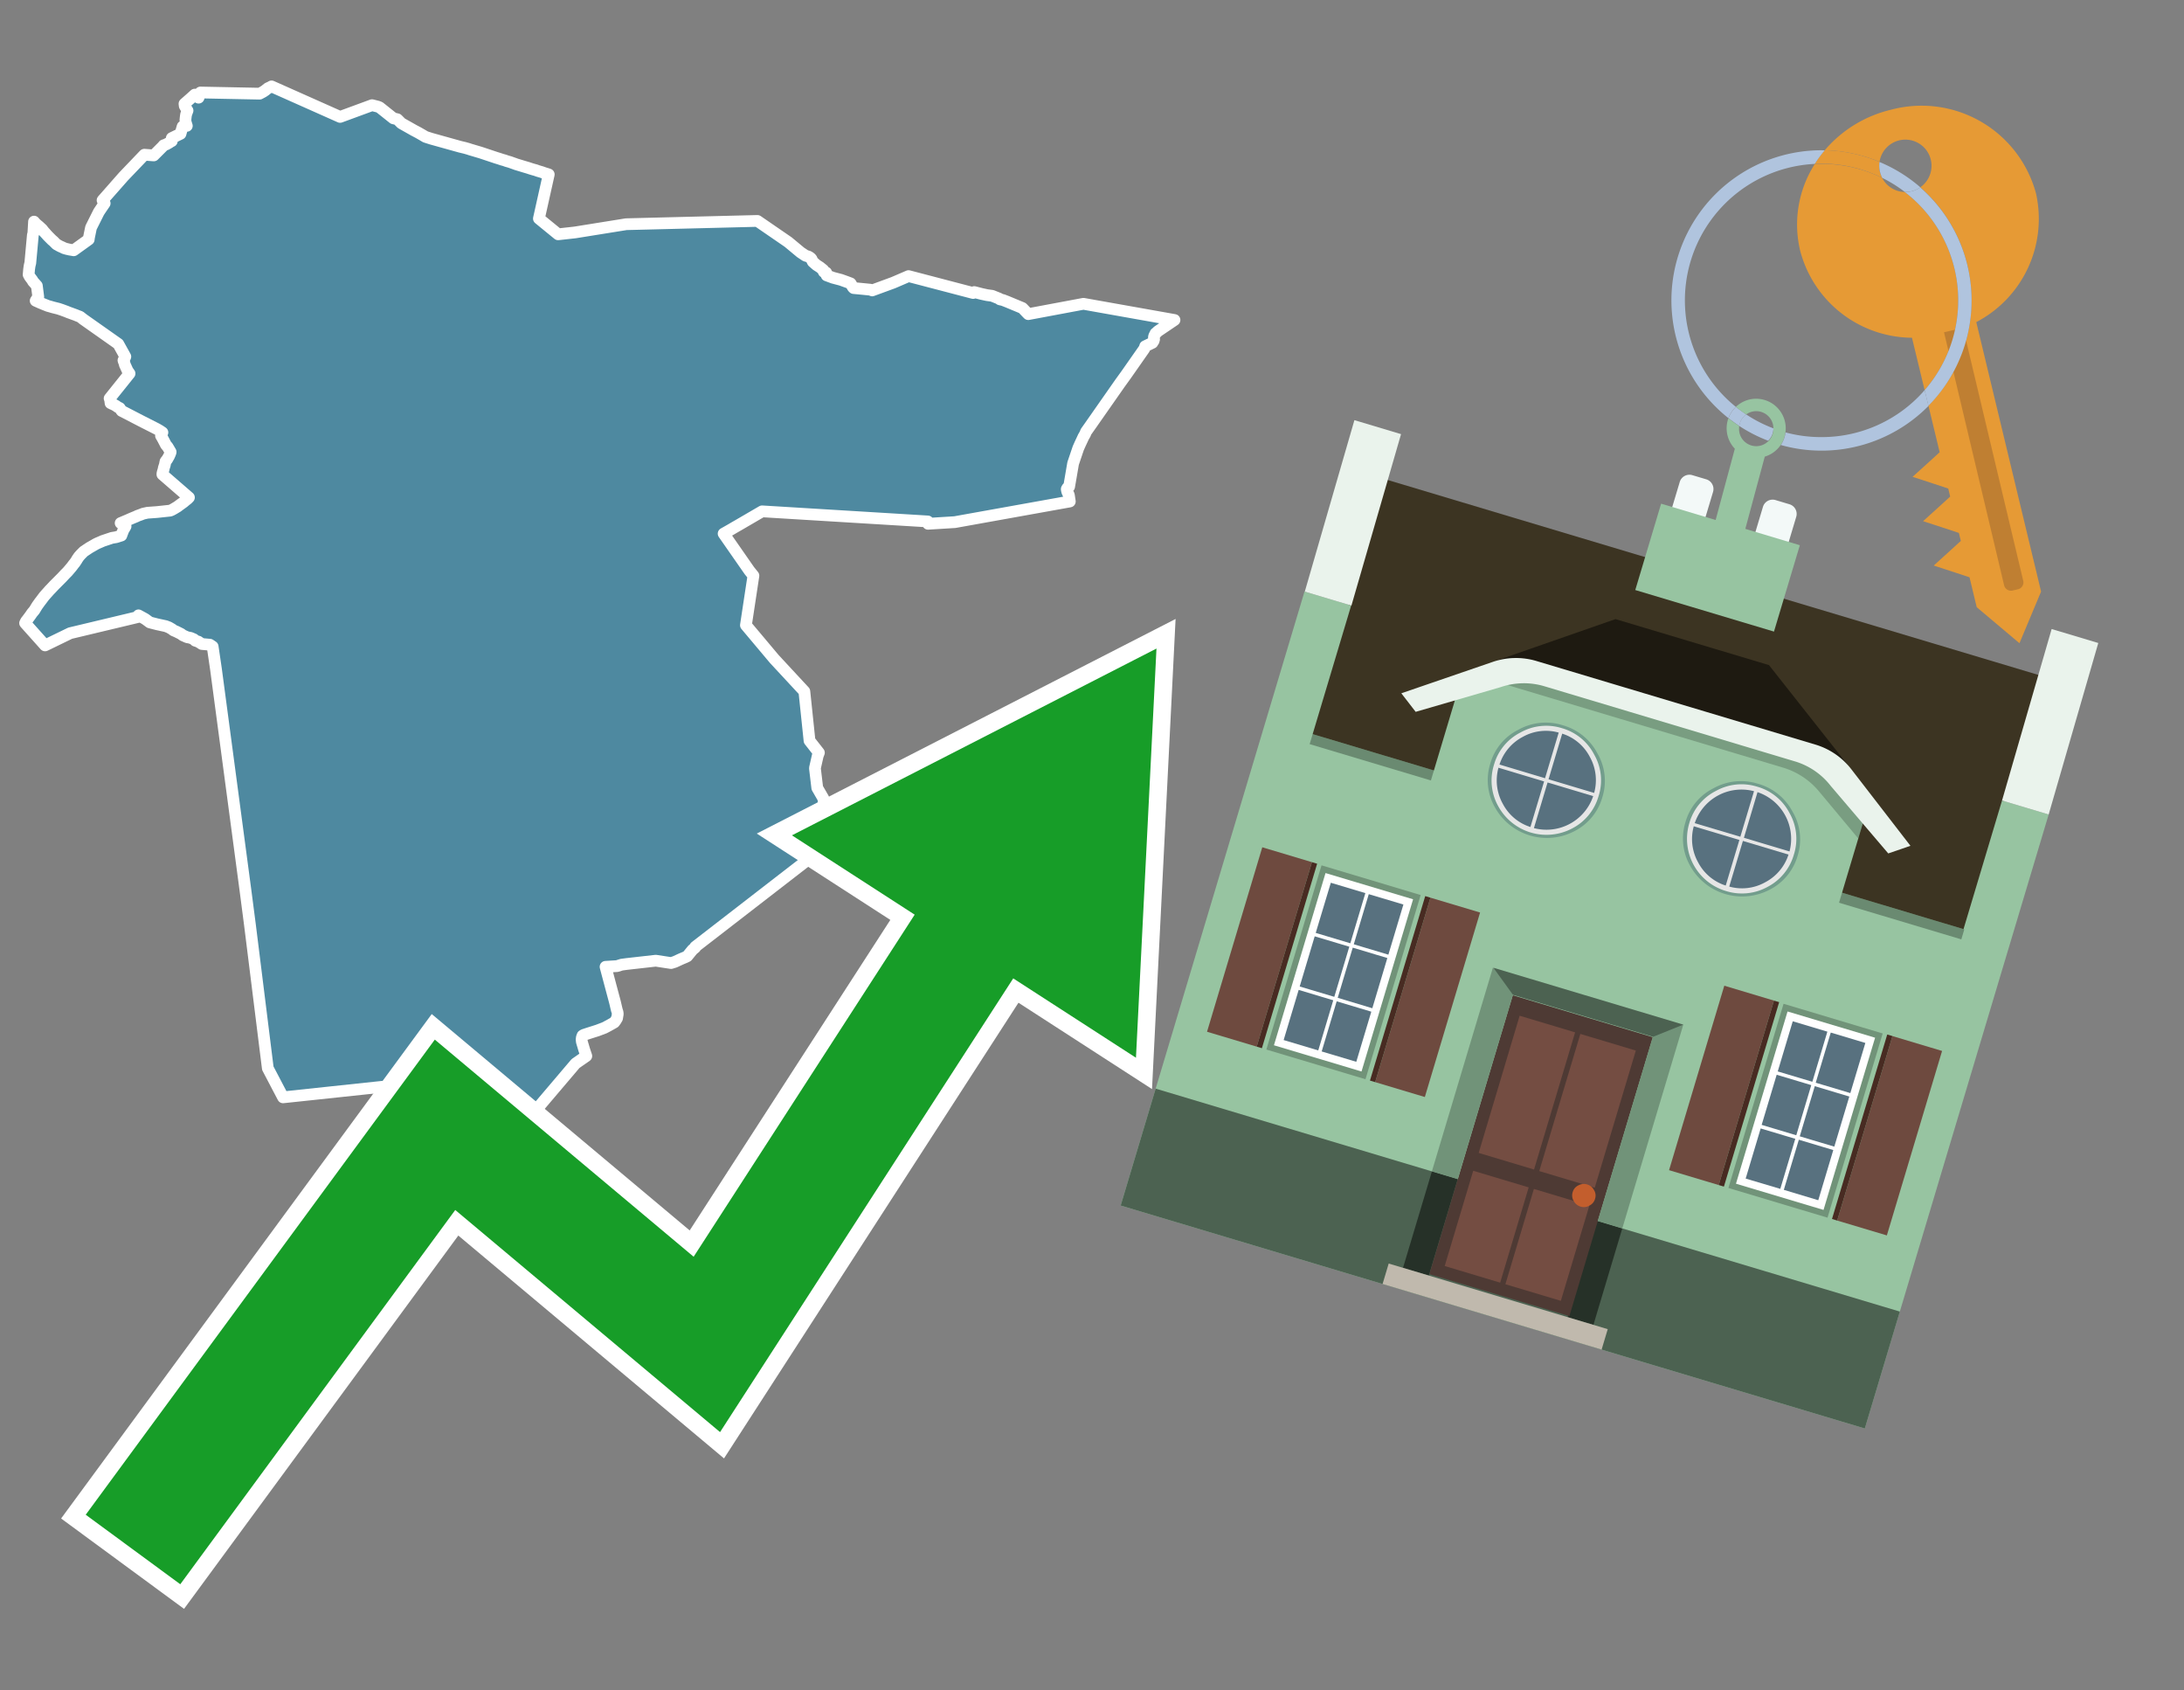 <svg id="Text" xmlns="http://www.w3.org/2000/svg" width="93.05" height="72" viewBox="0 0 93.05 72"><rect x="0" y="0" width="93.05" height="72" fill="#808080" stroke="none"/><polygon points="1.11,26.46 1.15,26.41 1.27,26.25 1.32,26.18 1.34,26.15 1.36,26.12 1.46,26 1.48,25.97 1.54,25.87 1.59,25.79 1.67,25.68 1.69,25.65 1.73,25.6 1.88,25.4 1.95,25.32 2.04,25.22 2.12,25.13 2.17,25.08 2.32,24.92 2.42,24.82 2.51,24.73 2.56,24.68 2.64,24.6 2.78,24.45 2.88,24.35 3.05,24.15 3.14,24.03 3.19,23.97 3.21,23.94 3.27,23.85 3.29,23.81 3.32,23.77 3.36,23.71 3.44,23.62 3.51,23.55 3.57,23.49 3.69,23.41 3.81,23.33 4.02,23.21 4.07,23.18 4.15,23.14 4.29,23.08 4.38,23.04 4.77,22.91 4.95,22.88 5.17,22.81 5.18,22.78 5.21,22.7 5.23,22.65 5.25,22.59 5.31,22.49 5.35,22.42 5.25,22.35 5.14,22.28 5.4,22.17 5.47,22.14 5.56,22.1 5.63,22.07 5.8,22 5.86,21.97 6,21.92 6.1,21.88 6.28,21.84 6.69,21.81 7.25,21.75 7.32,21.72 7.41,21.67 7.46,21.64 7.51,21.61 7.56,21.58 7.6,21.55 7.68,21.49 7.82,21.39 7.89,21.33 7.94,21.29 7.98,21.26 8.02,21.22 8.05,21.19 6.92,20.21 6.92,20.17 6.93,20.13 6.94,20.09 6.95,20.06 6.97,19.99 6.98,19.93 6.99,19.9 7.01,19.84 7.02,19.81 7.05,19.66 7.07,19.63 7.12,19.57 7.2,19.43 7.24,19.34 7.26,19.29 7.27,19.25 7.14,19.03 7.07,18.95 7.03,18.87 6.93,18.68 6.86,18.56 6.9,18.45 6.92,18.42 6.8,18.34 6.68,18.27 6.03,17.94 5.18,17.5 5.1,17.38 5,17.33 4.95,17.29 4.84,17.23 4.77,17.2 4.71,17.17 4.69,17.01 4.67,16.97 5.52,15.91 5.47,15.84 5.43,15.78 5.4,15.71 5.38,15.67 5.36,15.62 5.32,15.54 5.31,15.49 5.29,15.43 5.27,15.38 5.26,15.35 5.33,15.22 5.34,15.19 5.04,14.65 3.55,13.6 3.41,13.49 3.3,13.45 3.23,13.42 2.9,13.3 2.83,13.27 2.72,13.23 2.64,13.2 2.49,13.15 2.25,13.09 2.15,13.06 2.04,13.03 1.89,12.97 1.72,12.9 1.52,12.81 1.63,12.64 1.57,12.17 1.4,11.98 1.39,11.95 1.33,11.87 1.27,11.79 1.22,11.7 1.24,11.47 1.26,11.33 1.28,11.24 1.29,11.21 1.4,10.01 1.42,9.95 1.45,9.44 1.52,9.52 1.61,9.6 1.66,9.64 1.8,9.77 1.83,9.81 1.86,9.85 2.04,10.05 2.07,10.08 2.14,10.15 2.22,10.23 2.27,10.27 2.35,10.35 2.41,10.41 2.47,10.44 2.52,10.47 2.58,10.5 2.65,10.53 2.73,10.57 2.83,10.6 2.96,10.63 3.14,10.66 3.78,10.2 3.79,10.12 3.87,9.73 3.88,9.69 4.19,9.07 4.21,9.03 4.31,8.88 4.46,8.66 4.39,8.57 4.37,8.53 5.26,7.52 6.15,6.59 6.55,6.62 6.95,6.22 6.97,6.19 7.08,6.15 7.17,6.1 7.22,6.07 7.26,6.04 7.32,6.01 7.31,5.98 7.31,5.94 7.32,5.88 7.69,5.7 7.78,5.39 7.96,5.36 7.95,5.33 7.91,5.2 7.9,5.11 7.91,5.01 7.92,4.93 7.93,4.87 7.97,4.76 7.99,4.71 7.95,4.65 7.87,4.51 7.86,4.42 8.1,4.21 8.3,4.03 8.35,4.07 8.42,4.13 8.46,4.16 8.54,3.94 11.06,3.99 11.21,3.91 11.3,3.85 11.41,3.76 11.52,3.71 11.57,3.68 14.49,4.98 15.85,4.48 16.09,4.54 16.17,4.57 16.76,5.04 16.93,5.08 17.1,5.25 17.63,5.55 17.82,5.65 17.96,5.73 18.13,5.83 18.38,5.91 19.6,6.25 19.81,6.3 19.95,6.34 20.04,6.37 20.21,6.42 20.31,6.45 20.48,6.5 20.63,6.55 20.93,6.65 21.14,6.72 21.27,6.76 21.39,6.8 21.5,6.83 21.58,6.86 21.72,6.9 21.89,6.96 22,7 22.1,7.03 22.33,7.1 22.5,7.15 22.62,7.19 22.72,7.22 22.83,7.25 22.91,7.28 23.08,7.33 23.19,7.37 23.29,7.4 23.38,7.43 22.96,9.31 23.78,9.98 24.5,9.9 26.68,9.55 32.27,9.41 33.58,10.31 34.11,10.75 34.32,10.89 34.45,10.93 34.54,10.99 34.58,11.04 34.59,11.07 34.61,11.11 34.63,11.15 34.79,11.29 34.93,11.38 35.08,11.5 35.08,11.54 35.1,11.58 35.2,11.61 35.22,11.73 35.49,11.83 35.83,11.92 36.08,12.01 36.24,12.07 36.26,12.1 36.32,12.21 36.34,12.24 36.37,12.27 36.69,12.3 37.09,12.34 37.16,12.37 38.06,12.04 38.71,11.76 41.46,12.48 41.51,12.44 41.82,12.52 42.05,12.57 42.27,12.6 42.57,12.72 42.6,12.75 42.73,12.78 42.91,12.85 43.56,13.12 43.77,13.34 43.81,13.38 46.16,12.94 50.04,13.63 49.33,14.11 49.28,14.16 49.23,14.2 49.22,14.23 49.19,14.28 49.17,14.33 49.16,14.4 49.17,14.45 49.16,14.48 49.15,14.52 49.12,14.56 49.1,14.6 48.79,14.75 48.78,14.79 48.75,14.86 47.98,15.96 47.72,16.32 46.44,18.15 46.27,18.39 46.23,18.49 46.16,18.61 46.1,18.74 46.02,18.91 45.94,19.09 45.72,19.74 45.55,20.73 45.48,20.78 45.45,20.83 45.45,20.86 45.46,20.89 45.47,20.94 45.54,21.09 45.58,21.36 40.68,22.24 39.54,22.31 39.53,22.21 32.47,21.78 31.44,22.38 31.3,22.46 31.13,22.56 30.83,22.73 31.93,24.31 32.1,24.52 31.78,26.63 32.99,28.07 34.27,29.45 34.49,31.55 34.89,32.06 34.84,32.19 34.72,32.72 34.82,33.56 35.08,34.01 35.27,35.98 34.83,36.3 29.62,40.33 29.62,40.36 29.51,40.45 29.46,40.51 29.33,40.67 29.28,40.73 29.2,40.77 29.01,40.85 28.75,40.97 28.59,41.02 27.94,40.92 26.7,41.06 26.48,41.09 26.29,41.15 25.8,41.18 25.97,41.82 26.05,42.12 26.2,42.68 26.28,43.02 26.31,43.11 26.32,43.19 26.3,43.31 26.29,43.37 26.23,43.47 26.17,43.55 25.94,43.68 25.75,43.78 25.46,43.89 25.02,44.03 24.87,44.08 24.82,44.11 24.79,44.19 24.78,44.28 24.79,44.37 24.89,44.71 24.98,44.98 24.52,45.3 22.26,47.96 22.42,48.33 16.29,46.29 12.06,46.74 11.41,45.5 10.65,39.4 10.46,37.94 9.2,28.49 9.06,27.54 8.94,27.46 8.6,27.43 8.54,27.39 8.49,27.36 8.45,27.33 8.32,27.29 8.26,27.23 8.12,27.17 7.97,27.14 7.88,27.1 7.79,27.06 7.71,27 7.57,26.93 7.51,26.9 7.39,26.85 7.33,26.8 7.19,26.72 7.06,26.67 6.69,26.59 6.38,26.51 6.19,26.37 6.12,26.33 5.9,26.21 5.88,26.28 2.99,26.97 1.92,27.49 1.07,26.54 " fill="#4e89a0" stroke="#fff" stroke-linejoin="round" stroke-width="0.5"/><polygon points="49.272 27.624 33.741 35.58 38.97 38.959 29.553 53.529 18.525 44.281 3.652 64.518 7.681 67.479 19.396 51.538 30.678 60.999 43.169 41.673 48.398 45.053 49.272 27.624" fill="none" stroke="#fff" stroke-miterlimit="10" stroke-width="1.5"/><polygon points="49.272 27.624 33.741 35.58 38.97 38.959 29.553 53.529 18.525 44.281 3.652 64.518 7.681 67.479 19.396 51.538 30.678 60.999 43.169 41.673 48.398 45.053 49.272 27.624" fill="#179d28"/><path d="M80.19,7.577a1.16,1.16,0,0,1-.094-.251,1.114,1.114,0,0,1-.018-.429A6.367,6.367,0,0,0,77.743,6.4a5.269,5.269,0,0,0-.423.577c.1,0,.192-.007.288-.007A5.794,5.794,0,0,1,80.19,7.577Z" fill="#e69a35"/><path d="M77.608,6.4A6.394,6.394,0,0,0,73.64,17.81a1.26,1.26,0,0,1,.317-.48A5.821,5.821,0,0,1,77.32,6.981a5.269,5.269,0,0,1,.423-.577Z" fill="#b0c4de"/><path d="M84.2,13.72a4.962,4.962,0,0,0,2.545-5.48,5.047,5.047,0,0,0-6.179-3.566A5.322,5.322,0,0,0,77.743,6.4a6.367,6.367,0,0,1,2.335.493,1.114,1.114,0,1,1,1.736,1.084,6.392,6.392,0,0,1,.347,9.3l.479,1.985-.438.4-.716.648.92.3.6.2.082.341-.438.4-.716.648.92.3.605.2.082.341-.438.4-.716.649.92.3.605.2.307,1.274,1.821,1.534.921-2.2Z" fill="#e69a35"/><path d="M81.154,8.179a1.115,1.115,0,0,1-.964-.6,5.794,5.794,0,0,0-2.582-.6c-.1,0-.192,0-.288.007a4.783,4.783,0,0,0-.625,3.685,4.962,4.962,0,0,0,4.765,3.715L82,16.617a5.82,5.82,0,0,0-.846-8.438Z" fill="#e69a35"/><path d="M74.1,18.142a6.386,6.386,0,0,0,1.232.63.73.73,0,0,0,.224-.527h0a5.783,5.783,0,0,1-1.159-.593A.733.733,0,0,0,74.1,18.142Z" fill="#b0c4de"/><path d="M74.4,17.652q-.228-.152-.44-.322a1.26,1.26,0,0,0-.317.48c.148.117.3.228.46.332A.733.733,0,0,1,74.4,17.652Z" fill="#b0c4de"/><path d="M74.824,16.984a1.257,1.257,0,0,0-.867.346c.141.114.288.222.44.322a.731.731,0,0,1,1.159.593h0a.732.732,0,1,1-1.463,0,.7.7,0,0,1,.007-.1c-.158-.1-.312-.215-.46-.332a1.258,1.258,0,0,0,.273,1.3l-.979,3.635,1.275.341.98-3.639a1.266,1.266,0,0,0,.681-.5,1.249,1.249,0,0,0,.2-.538,1.328,1.328,0,0,0,.012-.168A1.262,1.262,0,0,0,74.824,16.984Z" fill="#97c4a1"/><path d="M85.974,25.1l-.226.053a.3.3,0,0,1-.362-.223l-2.56-10.777.81-.193L86.2,24.736A.3.3,0,0,1,85.974,25.1Z" fill="#bf7f32"/><path d="M80.1,7.326a1.16,1.16,0,0,0,.094.251,5.833,5.833,0,0,1,.964.6,1.137,1.137,0,0,0,.287-.031,1.108,1.108,0,0,0,.373-.167A6.371,6.371,0,0,0,80.078,6.9,1.114,1.114,0,0,0,80.1,7.326Z" fill="#b0c4de"/><path d="M77.608,18.618a5.836,5.836,0,0,1-1.534-.2,1.24,1.24,0,0,1-.2.537,6.4,6.4,0,0,0,6.291-1.666L82,16.617A5.807,5.807,0,0,1,77.608,18.618Z" fill="#b0c4de"/><path d="M81.814,7.981a1.108,1.108,0,0,1-.373.167,1.137,1.137,0,0,1-.287.031A5.82,5.82,0,0,1,82,16.617l.161.667a6.392,6.392,0,0,0-.347-9.3Z" fill="#b0c4de"/><polygon points="83.79 39.753 55.78 31.364 58.988 20.404 86.964 28.783 83.79 39.753 83.79 39.753" fill="#3c3422" fill-rule="evenodd"/><polygon points="81.705 53.32 87.284 34.692 85.297 34.097 83.656 39.575 55.926 31.269 57.567 25.791 55.579 25.196 47.746 51.348 79.451 60.844 81.705 53.32" fill="#97c4a1" fill-rule="evenodd"/><rect x="69.522" y="21.148" width="0.444" height="28.983" transform="translate(15.592 92.226) rotate(-73.326)" opacity="0.3"/><polygon points="87.284 34.692 85.297 34.097 87.411 26.793 89.398 27.388 87.284 34.692 87.284 34.692" fill="#eaf3ec" fill-rule="evenodd"/><polygon points="57.578 25.794 55.591 25.199 57.705 17.896 59.692 18.491 57.578 25.794 57.578 25.794" fill="#eaf3ec" fill-rule="evenodd"/><polygon points="79.451 60.844 80.943 55.865 49.238 46.369 47.747 51.348 79.451 60.844 79.451 60.844" fill="#4c6251" fill-rule="evenodd"/><path d="M71.566,20.528l-.522,1.743,1.418.425.523-1.744a.432.432,0,0,0-.289-.536l-.593-.177A.431.431,0,0,0,71.566,20.528Z" fill="#f3f9f8" fill-rule="evenodd"/><path d="M75.111,21.589l-.522,1.743,1.418.425.522-1.743a.43.43,0,0,0-.289-.536l-.593-.178A.43.43,0,0,0,75.111,21.589Z" fill="#f3f9f8" fill-rule="evenodd"/><polygon points="75.368 28.329 68.829 26.37 63.807 28.121 78.733 32.591 75.368 28.329" fill="#1e1a11"/><polygon points="78.248 32.422 64.442 28.287 62.236 28.998 60.064 36.247 77.453 41.455 79.651 34.116 78.248 32.422" fill="#97c4a1"/><path d="M77.74,32.516S65.088,28.725,65,28.7l-.938.43,11.892,3.562a3.175,3.175,0,0,1,1.532,1l1.685,2.02.327-1.09Z" fill-rule="evenodd" opacity="0.2"/><path d="M77.35,31.716,65.458,28.154a3.041,3.041,0,0,0-1.854.037l-3.9,1.339.611.79,3.626-1.054a3.045,3.045,0,0,1,1.855-.037l10.673,3.2A3.028,3.028,0,0,1,78,33.477l2.45,2.874.945-.325-2.518-3.26A3.036,3.036,0,0,0,77.35,31.716Z" fill="#eaf3ec"/><polygon points="76.683 23.223 70.773 21.453 69.671 25.132 75.581 26.902 76.683 23.223 76.683 23.223" fill="#97c4a1" fill-rule="evenodd"/><g id="Symbol_9_0_Layer2_0_MEMBER_8_MEMBER_21_MEMBER_0_FILL" data-name="Symbol 9 0 Layer2 0 MEMBER 8 MEMBER 21 MEMBER 0 FILL"><path d="M66.584,30.892a2.39,2.39,0,0,0-1.891.189,2.317,2.317,0,0,0-1.2,1.448A2.345,2.345,0,0,0,63.7,34.4a2.528,2.528,0,0,0,3.367,1.008,2.339,2.339,0,0,0,1.2-1.447,2.313,2.313,0,0,0-.208-1.87A2.394,2.394,0,0,0,66.584,30.892Z" fill="#729d8c"/></g><g id="Symbol_9_0_Layer2_0_MEMBER_8_MEMBER_21_MEMBER_1_FILL" data-name="Symbol 9 0 Layer2 0 MEMBER 8 MEMBER 21 MEMBER 1 FILL"><path d="M66.547,31.016a2.241,2.241,0,0,0-1.769.185,2.213,2.213,0,0,0-1.127,1.376,2.239,2.239,0,0,0,.185,1.768,2.341,2.341,0,0,0,3.145.942,2.234,2.234,0,0,0,1.126-1.376,2.207,2.207,0,0,0-.185-1.768A2.237,2.237,0,0,0,66.547,31.016Z" fill="#e6e6e6"/></g><g id="Symbol_9_0_Layer2_0_MEMBER_8_MEMBER_21_MEMBER_2_MEMBER_0_FILL" data-name="Symbol 9 0 Layer2 0 MEMBER 8 MEMBER 21 MEMBER 2 MEMBER 0 FILL"><path d="M65.787,33.284,63.843,32.7a2.036,2.036,0,0,0,.186,1.539,2.015,2.015,0,0,0,1.175.986Z" fill="#58717f"/></g><g id="Symbol_9_0_Layer2_0_MEMBER_8_MEMBER_21_MEMBER_2_MEMBER_1_FILL" data-name="Symbol 9 0 Layer2 0 MEMBER 8 MEMBER 21 MEMBER 2 MEMBER 1 FILL"><path d="M65.827,33.148l.582-1.944a2.01,2.01,0,0,0-1.523.178,2.037,2.037,0,0,0-1,1.183Z" fill="#58717f"/></g><g id="Symbol_9_0_Layer2_0_MEMBER_8_MEMBER_21_MEMBER_2_MEMBER_2_FILL" data-name="Symbol 9 0 Layer2 0 MEMBER 8 MEMBER 21 MEMBER 2 MEMBER 2 FILL"><path d="M67.878,33.91l-1.943-.582-.582,1.944a2.1,2.1,0,0,0,2.525-1.362Z" fill="#58717f"/></g><g id="Symbol_9_0_Layer2_0_MEMBER_8_MEMBER_21_MEMBER_2_MEMBER_3_FILL" data-name="Symbol 9 0 Layer2 0 MEMBER 8 MEMBER 21 MEMBER 2 MEMBER 3 FILL"><path d="M66.558,31.249l-.582,1.943,1.943.582a2.031,2.031,0,0,0-.186-1.539A2.009,2.009,0,0,0,66.558,31.249Z" fill="#58717f"/></g><g id="Symbol_9_0_Layer2_0_MEMBER_8_MEMBER_21_MEMBER_0_FILL-2" data-name="Symbol 9 0 Layer2 0 MEMBER 8 MEMBER 21 MEMBER 0 FILL"><path d="M74.9,33.384a2.4,2.4,0,0,0-1.891.189,2.316,2.316,0,0,0-1.2,1.448,2.341,2.341,0,0,0,.209,1.87A2.527,2.527,0,0,0,75.387,37.9a2.345,2.345,0,0,0,1.2-1.447,2.314,2.314,0,0,0-.209-1.87A2.389,2.389,0,0,0,74.9,33.384Z" fill="#729d8c"/></g><g id="Symbol_9_0_Layer2_0_MEMBER_8_MEMBER_21_MEMBER_1_FILL-2" data-name="Symbol 9 0 Layer2 0 MEMBER 8 MEMBER 21 MEMBER 1 FILL"><path d="M74.867,33.508a2.239,2.239,0,0,0-1.768.185,2.21,2.21,0,0,0-1.127,1.376,2.316,2.316,0,0,0,1.564,2.883,2.261,2.261,0,0,0,1.765-.173A2.237,2.237,0,0,0,76.428,36.4a2.209,2.209,0,0,0-.185-1.769A2.239,2.239,0,0,0,74.867,33.508Z" fill="#e6e6e6"/></g><g id="Symbol_9_0_Layer2_0_MEMBER_8_MEMBER_21_MEMBER_2_MEMBER_0_FILL-2" data-name="Symbol 9 0 Layer2 0 MEMBER 8 MEMBER 21 MEMBER 2 MEMBER 0 FILL"><path d="M74.107,35.776l-1.943-.582a2.031,2.031,0,0,0,.186,1.539,2.009,2.009,0,0,0,1.175.986Z" fill="#58717f"/></g><g id="Symbol_9_0_Layer2_0_MEMBER_8_MEMBER_21_MEMBER_2_MEMBER_1_FILL-2" data-name="Symbol 9 0 Layer2 0 MEMBER 8 MEMBER 21 MEMBER 2 MEMBER 1 FILL"><path d="M74.148,35.64,74.73,33.7a2.1,2.1,0,0,0-2.525,1.362Z" fill="#58717f"/></g><g id="Symbol_9_0_Layer2_0_MEMBER_8_MEMBER_21_MEMBER_2_MEMBER_2_FILL-2" data-name="Symbol 9 0 Layer2 0 MEMBER 8 MEMBER 21 MEMBER 2 MEMBER 2 FILL"><path d="M76.2,36.4l-1.943-.582-.582,1.944a2.015,2.015,0,0,0,1.523-.178A2.036,2.036,0,0,0,76.2,36.4Z" fill="#58717f"/></g><g id="Symbol_9_0_Layer2_0_MEMBER_8_MEMBER_21_MEMBER_2_MEMBER_3_FILL-2" data-name="Symbol 9 0 Layer2 0 MEMBER 8 MEMBER 21 MEMBER 2 MEMBER 3 FILL"><path d="M74.879,33.741,74.3,35.684l1.943.582a2.1,2.1,0,0,0-1.361-2.525Z" fill="#58717f"/></g><polygon points="51.426 43.946 53.542 44.58 55.896 36.723 53.78 36.089 51.426 43.946 51.426 43.946" fill="#6e4a3f" fill-rule="evenodd"/><polygon points="53.542 44.58 53.764 44.647 56.117 36.789 55.896 36.723 53.542 44.58 53.542 44.58" fill="#482b22" fill-rule="evenodd"/><polygon points="60.706 46.726 58.59 46.092 60.943 38.235 63.059 38.868 60.706 46.726 60.706 46.726" fill="#6e4a3f" fill-rule="evenodd"/><polygon points="58.59 46.092 58.368 46.026 60.722 38.168 60.943 38.235 58.59 46.092 58.59 46.092" fill="#482b22" fill-rule="evenodd"/><rect x="53.146" y="39.209" width="8.19" height="4.408" transform="translate(1.145 84.365) rotate(-73.326)" fill="#719379"/><polygon points="60.205 38.304 56.474 37.187 54.277 44.522 58.008 45.639 60.205 38.304 60.205 38.304" fill="#fff" fill-rule="evenodd"/><path d="M59.792,38.527l-.64,2.136-1.474-.442.639-2.135,1.475.441Zm-1.621-.485-.64,2.136-1.474-.442L56.7,37.6l1.474.442Zm-2.158,1.84,1.475.441-.64,2.136-1.474-.441.639-2.136Zm-.683,2.282,1.474.441-.639,2.136L54.69,44.3l.64-2.135Zm.981,2.621.639-2.136,1.475.442-.64,2.135-1.474-.441Zm2.158-1.84L56.994,42.5l.64-2.136,1.474.442-.639,2.136Z" fill="#58717f" fill-rule="evenodd"/><polygon points="80.39 52.621 78.274 51.988 80.628 44.13 82.743 44.764 80.39 52.621 80.39 52.621" fill="#6e4a3f" fill-rule="evenodd"/><polygon points="78.274 51.988 78.053 51.921 80.406 44.064 80.628 44.13 78.274 51.988 78.274 51.988" fill="#482b22" fill-rule="evenodd"/><polygon points="71.111 49.842 73.227 50.476 75.58 42.619 73.464 41.985 71.111 49.842 71.111 49.842" fill="#6e4a3f" fill-rule="evenodd"/><polygon points="73.227 50.476 73.448 50.542 75.802 42.685 75.58 42.619 73.227 50.476 73.227 50.476" fill="#482b22" fill-rule="evenodd"/><rect x="72.83" y="45.105" width="8.19" height="4.408" transform="translate(9.534 107.426) rotate(-73.326)" fill="#719379"/><polygon points="76.159 43.083 79.889 44.2 77.692 51.535 73.962 50.418 76.159 43.083 76.159 43.083" fill="#fff" fill-rule="evenodd"/><path d="M76.381,43.5l1.475.442-.64,2.135-1.475-.441.64-2.136ZM78,43.981l1.474.442-.64,2.136-1.474-.442L78,43.981Zm.791,2.724-.64,2.135L76.679,48.4l.64-2.136,1.474.442Zm-.684,2.282-.639,2.135L76,50.68l.64-2.135,1.474.442Zm-2.26,1.65L74.375,50.2l.639-2.135,1.475.441-.64,2.136Zm-.791-2.724.64-2.135,1.474.441-.639,2.136-1.475-.442Z" fill="#58717f" fill-rule="evenodd"/><polygon points="67.888 56.431 69.118 52.323 68.019 51.994 66.789 56.102 67.888 56.431 67.888 56.431" fill="#263128" fill-rule="evenodd"/><polygon points="60.877 54.331 62.108 50.223 61.007 49.894 59.776 54.002 60.877 54.331 60.877 54.331" fill="#263128" fill-rule="evenodd"/><g id="Symbol_9_0_Layer2_0_MEMBER_8_MEMBER_12_MEMBER_0_FILL" data-name="Symbol 9 0 Layer2 0 MEMBER 8 MEMBER 12 MEMBER 0 FILL"><path d="M70.418,44.178l-5.965-1.786L60.9,54.27l5.964,1.786Z" fill="#4e3a34"/></g><g id="Symbol_9_0_Layer2_0_MEMBER_8_MEMBER_12_MEMBER_1_MEMBER_0_FILL" data-name="Symbol 9 0 Layer2 0 MEMBER 8 MEMBER 12 MEMBER 1 MEMBER 0 FILL"><path d="M65.358,49.815l1.75-5.843-2.363-.708L63,49.107Z" fill="#744d42"/></g><g id="Symbol_9_0_Layer2_0_MEMBER_8_MEMBER_12_MEMBER_1_MEMBER_1_FILL" data-name="Symbol 9 0 Layer2 0 MEMBER 8 MEMBER 12 MEMBER 1 MEMBER 1 FILL"><path d="M67.331,44.039l-1.75,5.842,2.364.708,1.75-5.842Z" fill="#744d42"/></g><g id="Symbol_9_0_Layer2_0_MEMBER_8_MEMBER_12_MEMBER_2_MEMBER_0_FILL" data-name="Symbol 9 0 Layer2 0 MEMBER 8 MEMBER 12 MEMBER 2 MEMBER 0 FILL"><path d="M63.915,54.633l1.215-4.058-2.363-.707-1.215,4.057Z" fill="#744d42"/></g><g id="Symbol_9_0_Layer2_0_MEMBER_8_MEMBER_12_MEMBER_2_MEMBER_1_FILL" data-name="Symbol 9 0 Layer2 0 MEMBER 8 MEMBER 12 MEMBER 2 MEMBER 1 FILL"><path d="M66.5,55.407l1.215-4.057-2.363-.708L64.138,54.7Z" fill="#744d42"/></g><g id="Symbol_9_0_Layer2_0_MEMBER_8_MEMBER_13_FILL" data-name="Symbol 9 0 Layer2 0 MEMBER 8 MEMBER 13 FILL"><path d="M67.959,51.058a.439.439,0,0,0-.045-.367.487.487,0,0,0-.669-.2.445.445,0,0,0-.239.282.457.457,0,0,0,.041.378.481.481,0,0,0,.293.242.459.459,0,0,0,.377-.042A.453.453,0,0,0,67.959,51.058Z" fill="#c35e2d"/></g><g id="Symbol_9_0_Layer2_0_MEMBER_8_MEMBER_14_FILL" data-name="Symbol 9 0 Layer2 0 MEMBER 8 MEMBER 14 FILL"><path d="M64.557,42.047l-.951-.833-2.6,8.68,1.1.329Z" fill="#719379"/></g><g id="Symbol_9_0_Layer2_0_MEMBER_8_MEMBER_15_FILL" data-name="Symbol 9 0 Layer2 0 MEMBER 8 MEMBER 15 FILL"><path d="M71.718,43.643l-1.2.19L68.072,52.01l1.046.313Z" fill="#719379"/></g><g id="Symbol_9_0_Layer2_0_MEMBER_8_MEMBER_16_FILL" data-name="Symbol 9 0 Layer2 0 MEMBER 8 MEMBER 16 FILL"><path d="M63.627,41.22l.836,1.156,5.961,1.786,1.294-.519Z" fill="#4c6251"/></g><polygon points="58.905 54.69 59.166 53.819 68.498 56.614 68.237 57.485 58.905 54.69 58.905 54.69" fill="#c0b9ad" fill-rule="evenodd"/></svg>